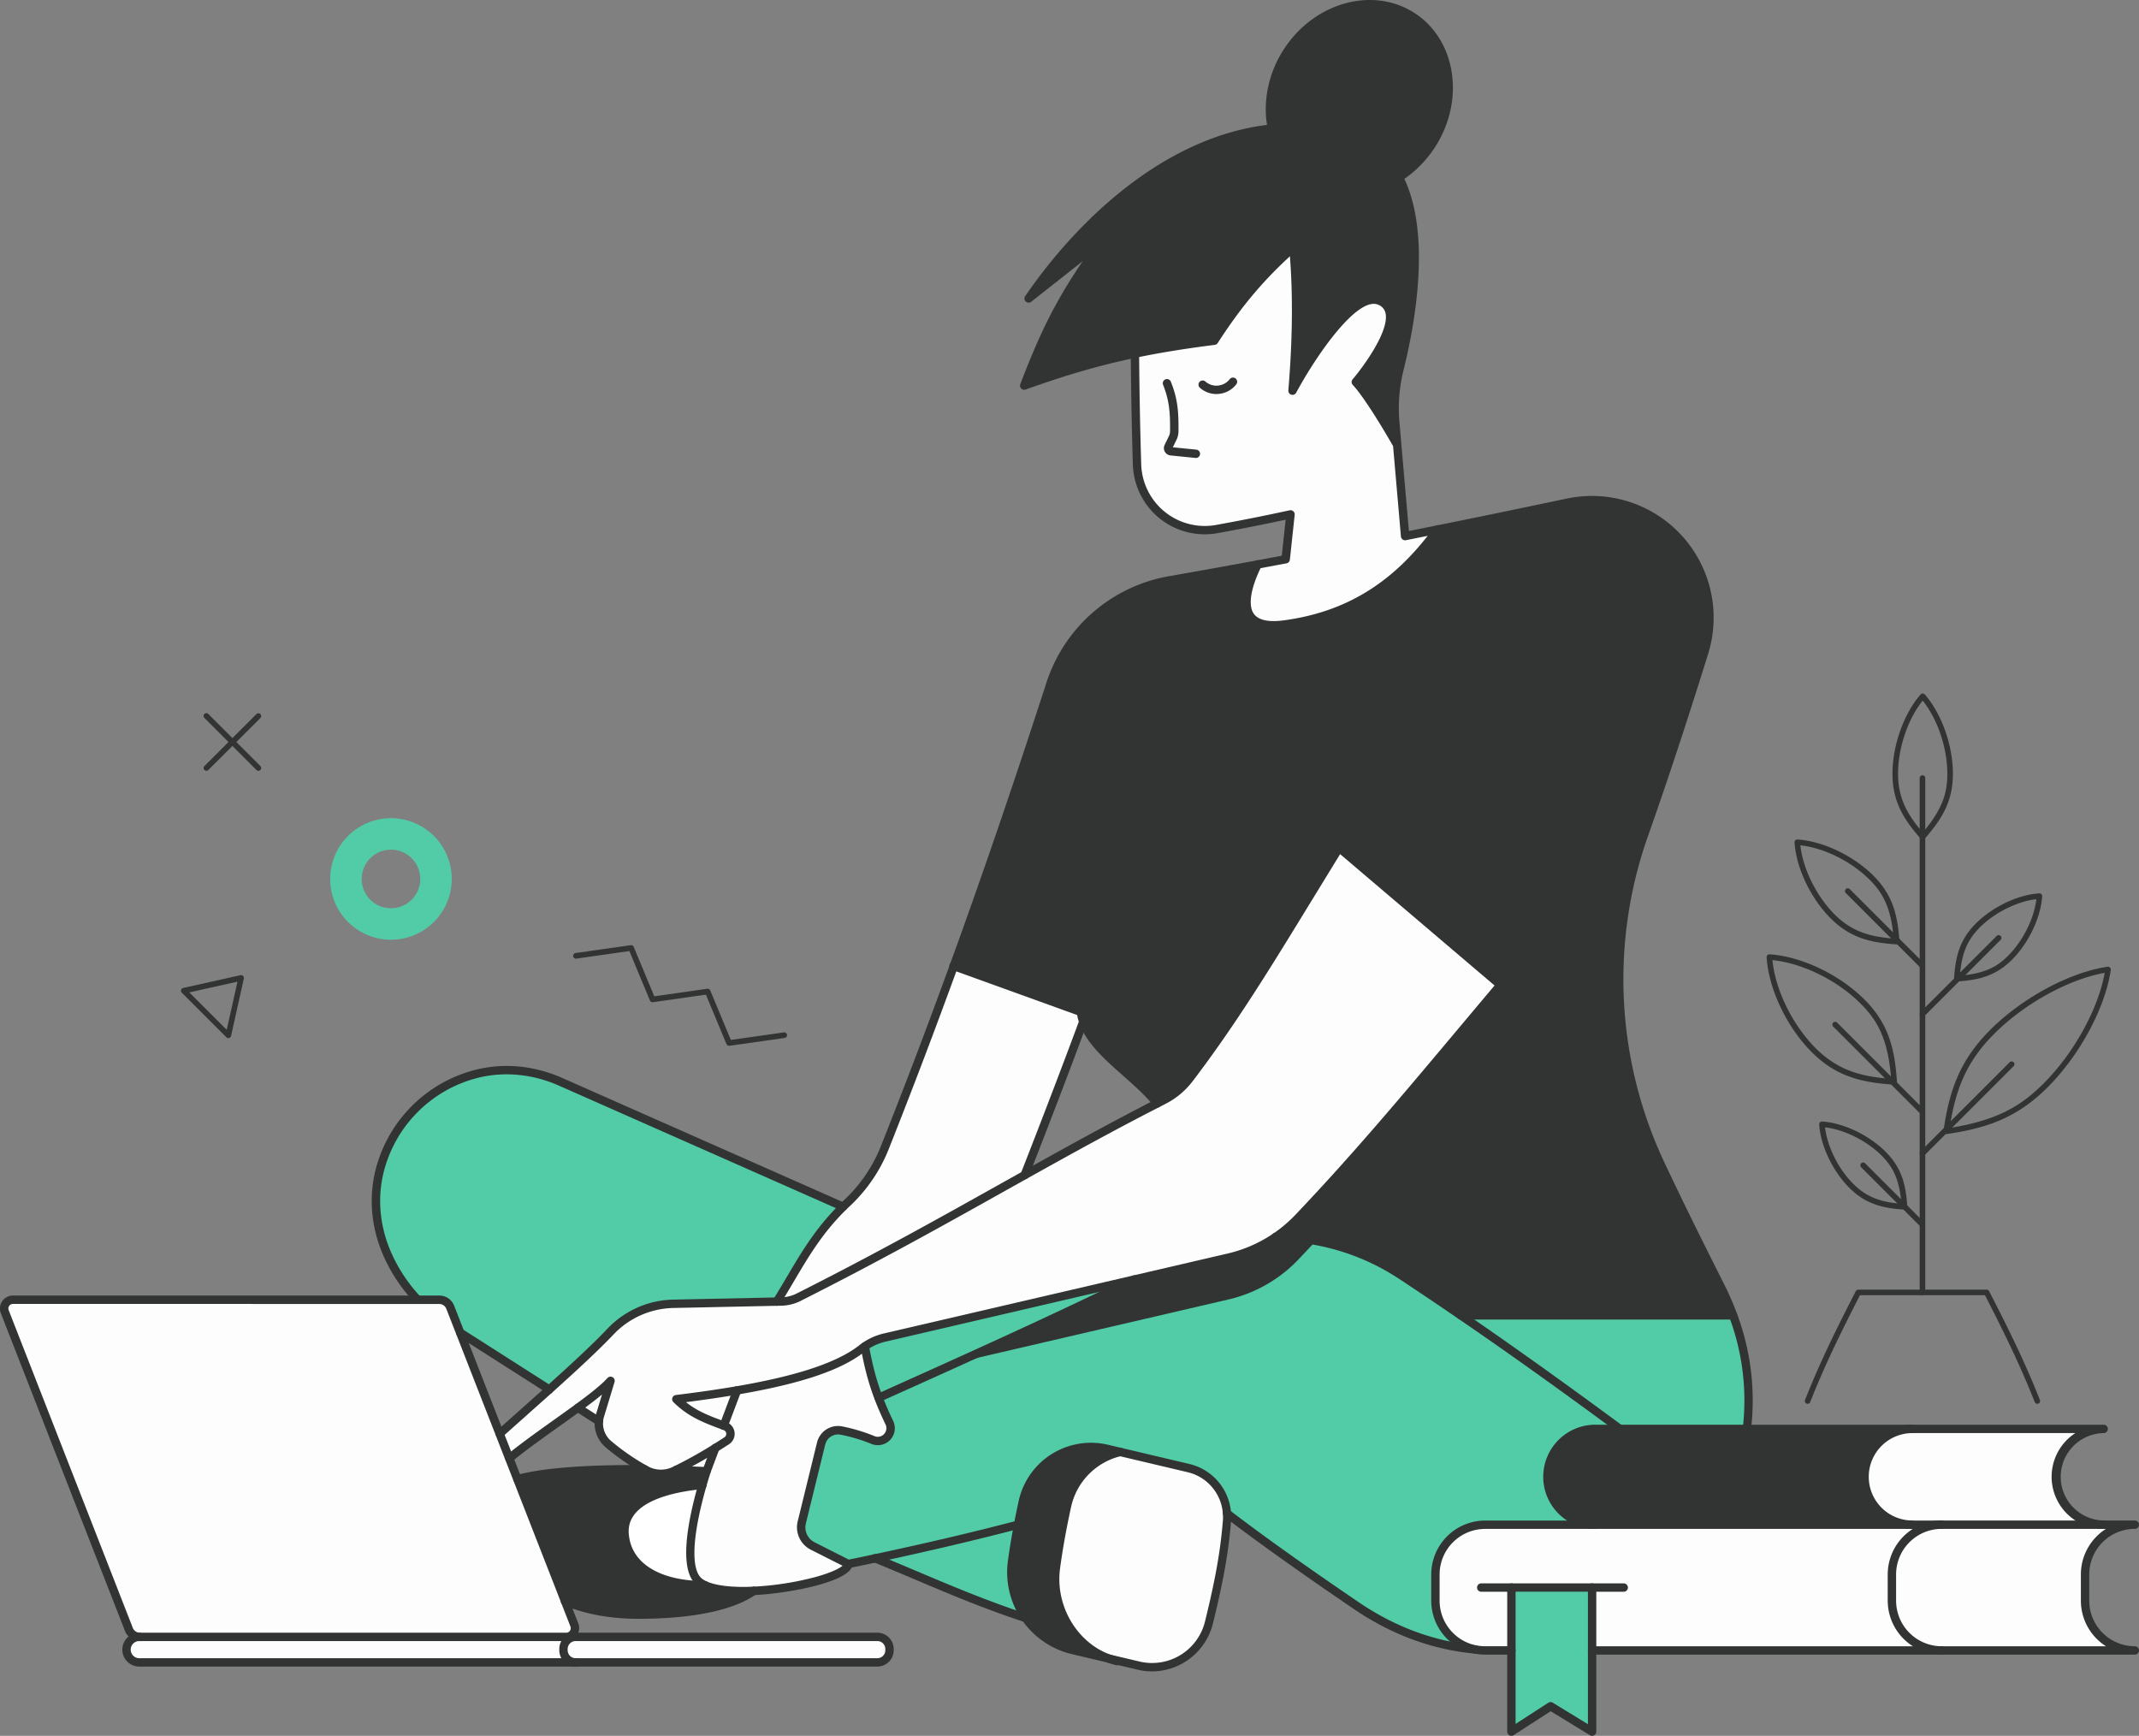 <svg id="GRAPHIC" xmlns="http://www.w3.org/2000/svg" viewBox="0 0 1533.6 1244.54"><rect x="0" y="0" width="1533.6" height="1244.54" fill="#808080" stroke="none"/><defs><style>.cls-1{fill:#fdfdfd;}.cls-2{fill:#323433;}.cls-3{fill:#52cca7;}.cls-4{fill:#fff;}</style></defs><path class="cls-1" d="M1508.26,1093.16h22.34a35.67,35.67,0,0,0-35.68,35.68v18.79a35.68,35.68,0,0,0,35.68,35.69H1392.13a35.68,35.68,0,0,1-35.69-35.69v-18.79a35.68,35.68,0,0,1,35.69-35.68Z"/><path class="cls-1" d="M1370.62,1024.49h137.64a34.34,34.34,0,0,0,0,68.67H1370.63a34.34,34.34,0,0,1,0-68.67Z"/><path class="cls-1" d="M1083.64,1138.23v45.09h-18.8a35.53,35.53,0,0,1-7.12-.71h-.07a35.7,35.7,0,0,1-28.5-35v-18.79a35.68,35.68,0,0,1,35.69-35.68h327.29a35.68,35.68,0,0,0-35.69,35.68v18.79a35.68,35.68,0,0,0,35.69,35.69H1141.49v-45.09Z"/><path class="cls-2" d="M1370.63,1093.16H1143.18a34.34,34.34,0,0,1,0-68.67h227.45a34.34,34.34,0,0,0,0,68.67Z"/><path class="cls-3" d="M1242.6,943.09a174,174,0,0,1,9.87,81.4h-91c-36.57-26.93-73.65-53.73-114-81.4Z"/><path class="cls-2" d="M775,725.54l-91.16-32.9c22.85-62.82,45.63-129.31,69.25-202.17A110,110,0,0,1,838.8,416q30.65-5.34,62.94-11.32c-7.9,15.91-19.65,48.35,19.42,43,47.18-6.43,81.9-29.9,109.57-68h0q45.29-9.12,93.18-19.26c62.94-13.29,117,46,97.92,107.46-14.33,46.09-28.42,89-43.08,130.5a311.06,311.06,0,0,0,11.69,236c12.85,27.31,27.31,56.58,43,87.57a199.07,199.07,0,0,1,9.2,21.14H1047.43c-13.78-9.44-27.94-19-42.6-28.66A166,166,0,0,0,914.52,887h0a99.61,99.61,0,0,0,16.3-13.8c48.87-51.34,89.68-101.25,145-166.93L960.13,607.85c-40.52,65.5-69.21,115.4-107.54,165.7a53.68,53.68,0,0,1-18.37,15.26c-1.56.79-3.1,1.57-4.63,2.36h0c-15.75-20-45.2-36.41-52.93-58.62a32.74,32.74,0,0,1-1.66-7Z"/><path class="cls-3" d="M1143.18,1093.16h-78.34a35.68,35.68,0,0,0-35.69,35.68v18.79a35.68,35.68,0,0,0,28.5,35c-28.46-2.62-57.53-12.57-85.35-31.5-35.94-24.46-67.25-46.61-92.52-66h0A36.09,36.09,0,0,0,852,1052.54L803.12,1041l-9.38-2.21a50.07,50.07,0,0,0-60.43,38.08c-1.21,5.49-2.31,10.9-3.34,16.3-32.27,8.47-66.25,16.4-102.53,24.15q-9.48,2-19.14,4l-25.57-12.92a15.08,15.08,0,0,1-7.84-17.05l13.83-56.42a12.53,12.53,0,0,1,14.53-9.35,122.7,122.7,0,0,1,22.68,6.8A9.16,9.16,0,0,0,637.67,1020c-3-6.29-5.56-12.1-7.72-17.79q28.66-12.87,55.87-25.15c44-20,85.81-39.23,127.31-59.6L881,901.63a100,100,0,0,0,33.54-14.69h0a166,166,0,0,1,90.31,27.48c14.66,9.68,28.82,19.22,42.6,28.66,40.4,27.67,77.48,54.47,114,81.4h-18.31a34.34,34.34,0,0,0,0,68.67Z"/><path class="cls-2" d="M943.45,889.7q-6.24,6.72-12.64,13.44A100.48,100.48,0,0,1,881,931.63l-67.84,15.78L685.82,977c44-20,85.81-39.23,127.31-59.6L881,901.63a100,100,0,0,0,33.54-14.69h0A166.24,166.24,0,0,1,943.45,889.7Z"/><polygon class="cls-3" points="1141.49 1183.32 1141.49 1241.54 1111.74 1223.36 1083.64 1241.54 1083.64 1183.32 1083.64 1138.23 1141.49 1138.23 1141.49 1183.32"/><path class="cls-1" d="M960.13,607.85l115.63,98.36c-55.27,65.68-96.08,115.59-145,166.93A100.48,100.48,0,0,1,881,901.63l-67.84,15.78L634.26,959a41.41,41.41,0,0,0-14.19,6.28c-.75.51-1.48,1.05-2.2,1.61-18.33,14.45-51.54,23.51-89.43,30-14.05,2.4-28.74,4.46-43.56,6.29,9.92,9.78,19.8,13.8,34,19l.91.32A5.92,5.92,0,0,1,521,1033c-2.83,1.83-5.53,3.54-8.13,5.16a300.64,300.64,0,0,1-28.14,15.72h0l-1.11.55a22.43,22.43,0,0,1-20.77-.66l-.64-.36a166.15,166.15,0,0,1-26-18,19.55,19.55,0,0,1-5.92-20.81l7.45-24.57c-4.65,5.18-13.21,11.87-23.35,19.3-15.54,11.36-34.76,24.42-49.24,36.24L358.24,1028c10.87-9.74,23.36-20.75,35.58-31.72,16.83-15.13,33.15-30.16,44-41.64a63.48,63.48,0,0,1,44.84-19.81L557,933.22l3.15-.06A29.11,29.11,0,0,0,572.68,930c63.61-32.09,113.58-60.47,162-87.53,31.21-17.44,61.79-34.34,94.94-51.33,1.53-.79,3.07-1.57,4.63-2.36a53.68,53.68,0,0,0,18.37-15.26C890.92,723.25,919.61,673.35,960.13,607.85Z"/><path class="cls-1" d="M1030.73,379.68h0c-27.67,38.12-62.39,61.59-109.57,68-39.07,5.33-27.32-27.11-19.42-43q9.93-1.85,20-3.74l3.44-32.15c-17.46,3.82-34.48,7.19-52.71,10.51A48.58,48.58,0,0,1,815.24,333c-.85-27.94-1.3-53.67-1.51-79.47,17.29-3.61,35.62-6.57,56.82-9.25,18.94-29.35,35.24-47.51,56.77-66.88,2.59,28.6,2.73,61.89-.63,102.83,0,0,40.37-75.07,63.08-64.35s-17.66,58-17.66,58c6.89,7.27,19.13,26.56,29.66,45l5.68,65.43Q1019,382.06,1030.73,379.68Z"/><path class="cls-2" d="M1012.51,11.82c28.56,18.45,34.74,59.67,13.81,92.08a77.17,77.17,0,0,1-23.26,23.28c-8.14-16-21.45-28.07-42.27-32.48a156.46,156.46,0,0,0-48.87-2.54c-3.7-17.63-.29-37.63,11-55.07C943.83,4.69,984-6.63,1012.51,11.82Z"/><path class="cls-2" d="M1003.06,127.18c20.62,40.56,8.06,106.47.29,137.57a115.75,115.75,0,0,0-3,38.09l1.4,16.09c-10.53-18.46-22.77-37.75-29.66-45,0,0,40.37-47.31,17.66-58s-63.08,64.35-63.08,64.35c3.36-40.94,3.22-74.23.63-102.83-21.53,19.37-37.83,37.53-56.77,66.88-21.2,2.68-39.53,5.64-56.82,9.25-26.75,5.59-51,12.75-79.44,22.91,15-39.18,28-66.28,56.78-104.71L737.45,214C777.64,155.5,840,99.71,911.92,92.16a156.46,156.46,0,0,1,48.87,2.54C981.61,99.11,994.92,111.17,1003.06,127.18Z"/><path class="cls-1" d="M879.77,1085.13a35.94,35.94,0,0,1,0,5.29c-1.92,24.47-6.49,46.74-12.9,72.93a42,42,0,0,1-50.37,30.89l-21.19-5c-26-9.3-42-37.34-38.24-65.25,2.06-15.09,4.67-29.21,7.89-44a51.37,51.37,0,0,1,38.17-39l48.9,11.56A36.1,36.1,0,0,1,879.77,1085.13Z"/><path class="cls-3" d="M634.26,959l178.87-41.59c-58.62,28.78-117.77,55.38-183.18,84.75a202.25,202.25,0,0,1-9.88-36.88A41.41,41.41,0,0,1,634.26,959Z"/><path class="cls-2" d="M793.74,1038.77l9.38,2.21A51.37,51.37,0,0,0,765,1080c-3.22,14.76-5.83,28.88-7.89,44-3.8,27.91,12.23,56,38.24,65.25l-26-6.14a57.32,57.32,0,0,1-43.69-63.37c1.24-9.1,2.68-17.82,4.35-26.57,1-5.4,2.13-10.81,3.34-16.3A50.07,50.07,0,0,1,793.74,1038.77Z"/><path class="cls-1" d="M776.66,732.54h0c-13.22,35.77-27,71.73-42,110-48.39,27.06-98.36,55.44-162,87.53a29.11,29.11,0,0,1-12.56,3.13l-3.15.06c15.31-24.63,25.56-46.48,47.53-68,.92-.91,1.88-1.83,2.84-2.73a109.67,109.67,0,0,0,27-39.55c16.76-42.22,33.15-85.31,49.5-130.3L775,725.54h0A32.74,32.74,0,0,0,776.66,732.54Z"/><path class="cls-3" d="M730,1093.15c-1.67,8.75-3.11,17.47-4.35,26.57a56.84,56.84,0,0,0,9.82,40.39c-40.08-13.19-73.19-28.62-108-42.8C663.72,1109.55,697.7,1101.63,730,1093.15Z"/><path class="cls-1" d="M637.67,1020a9.16,9.16,0,0,1-11.74,12.44,121.85,121.85,0,0,0-22.68-6.79,12.51,12.51,0,0,0-14.52,9.34l-13.84,56.42a15.07,15.07,0,0,0,7.85,17.05l25.56,12.92c-.59,8.15-36.84,17.79-67.79,19.23-14,.66-27-.38-35-4a20.49,20.49,0,0,1-3.74-2.15c-12.94-9.55-4.63-47.11,1.87-69.79,1.08-3.76,2.12-7.12,3-9.87l6.24-16.55c2.6-1.62,5.3-3.33,8.13-5.16a5.92,5.92,0,0,0-1.18-10.53l-.91-.32,9.55-25.3c37.89-6.48,71.1-15.54,89.43-30,.72-.56,1.45-1.1,2.2-1.61a202.25,202.25,0,0,0,9.88,36.88C632.12,1007.85,634.64,1013.66,637.67,1020Z"/><path class="cls-1" d="M637.76,1182.32v.85a8.71,8.71,0,0,1-8.71,8.72H412.71a8.72,8.72,0,0,1-8.72-8.72v-.85a8.69,8.69,0,0,1,8.72-8.71H629.05A8.7,8.7,0,0,1,637.76,1182.32Z"/><path class="cls-3" d="M604.46,865.18l0,0c-22,21.52-32.22,43.37-47.53,68l-74.31,1.57a63.48,63.48,0,0,0-44.84,19.81c-10.85,11.48-27.17,26.51-44,41.64l-63.88-40.78-7.13-18.24a8.38,8.38,0,0,0-7.81-5.34H299.46a115.35,115.35,0,0,1-20.71-30.41c-36.86-78.72,43.67-161,123.16-125.86Z"/><path class="cls-2" d="M540.51,1140.56h0c-10.07,7.15-33.05,17.07-83,17.07-20.85,0-38.15-3.65-52.32-9.58L371,1060.5c22.62-6.21,60.37-7.36,91.22-7.06l.64.36a22.43,22.43,0,0,0,20.77.66l1.11-.55h0c7.69.26,14.24.55,19.07.79.94,0,1.89.06,2.83,0-.87,2.75-1.91,6.11-3,9.87-19.53,1.72-57.49,8.44-55.85,34.73,1.6,25.63,27.14,37.08,57.72,37.22h0C513.51,1140.18,526.47,1141.22,540.51,1140.56Z"/><path class="cls-1" d="M528.44,996.88l-9.55,25.3c-14.21-5.21-24.09-9.23-34-19C499.7,1001.34,514.39,999.28,528.44,996.88Z"/><path class="cls-1" d="M512.85,1038.19l-6.24,16.55c-.94,0-1.89,0-2.83,0-4.83-.24-11.38-.53-19.07-.79A300.64,300.64,0,0,0,512.85,1038.19Z"/><path class="cls-4" d="M505.49,1136.55h0c-30.58-.14-56.12-11.59-57.72-37.22-1.64-26.29,36.32-33,55.85-34.73-6.5,22.68-14.81,60.24-1.87,69.79A20.49,20.49,0,0,0,505.49,1136.55Z"/><path class="cls-1" d="M437.72,990.05l-7.45,24.57a19.32,19.32,0,0,0-.86,4.33h0l-15-9.6C424.51,1001.92,433.07,995.23,437.72,990.05Z"/><path class="cls-1" d="M412.71,1191.89H99.85a9.14,9.14,0,1,1,0-18.28H405.91a4.63,4.63,0,0,0,.92-.08l.33,2.06a8.74,8.74,0,0,0-3.17,6.73v.85A8.72,8.72,0,0,0,412.71,1191.89Z"/><path class="cls-1" d="M411.78,1165a6.28,6.28,0,0,1-4.95,8.5,4.63,4.63,0,0,1-.92.08H99.85a8.38,8.38,0,0,1-7.45-5.33l-89-227.81a6.29,6.29,0,0,1,5.87-8.58H315a8.38,8.38,0,0,1,7.81,5.34l7.13,18.24,28.3,72.5,6.89,17.63L371,1060.5l34.19,87.56Z"/><path class="cls-2" d="M557,936.22a3,3,0,0,1-1.58-.45,3,3,0,0,1-1-4.13c3.39-5.46,6.57-10.83,9.63-16,10.8-18.27,21-35.53,38.35-52.53.93-.93,1.91-1.86,2.89-2.78a107.26,107.26,0,0,0,26.25-38.47c17.07-43,33.25-85.59,49.47-130.21,23-63.2,45.62-129.3,69.21-202.08a112.77,112.77,0,0,1,88.06-76.48c20.43-3.57,41.59-7.38,62.91-11.32l.7-.13L919,398.42l2.76-25.8c-15.53,3.34-31.14,6.43-48.75,9.64a51.58,51.58,0,0,1-60.79-49.18c-.8-26.5-1.28-51.78-1.51-79.54a3,3,0,0,1,3-3,3,3,0,0,1,3,3c.23,27.72.71,52.95,1.51,79.41A45.59,45.59,0,0,0,872,376.36c19.08-3.48,35.8-6.81,52.61-10.49a3,3,0,0,1,2.64.7,3,3,0,0,1,1,2.55l-3.44,32.15a3,3,0,0,1-2.42,2.63L903,407.51l-.69.13c-21.35,3.95-42.53,7.76-63,11.33a106.78,106.78,0,0,0-83.38,72.42c-23.61,72.85-46.27,139-69.28,202.28-16.24,44.67-32.44,87.32-49.53,130.38a113.3,113.3,0,0,1-27.73,40.63c-.94.89-1.88,1.78-2.78,2.67-16.8,16.46-26.8,33.39-37.39,51.32-3.08,5.22-6.27,10.62-9.71,16.14A3,3,0,0,1,557,936.22Z"/><path class="cls-2" d="M1252.47,1027.49a2.17,2.17,0,0,1-.36,0,3,3,0,0,1-2.62-3.34,170.6,170.6,0,0,0-9.71-80,196.85,196.85,0,0,0-9.06-20.83c-17.65-35-31.32-62.82-43-87.64a314,314,0,0,1-11.81-238.27c14-39.68,28.1-82.33,43-130.4a81.29,81.29,0,0,0-94.44-103.63c-32.82,6.93-64.18,13.41-93.21,19.26Q1019.59,385,1008,387.3a3,3,0,0,1-2.39-.54,3,3,0,0,1-1.19-2.14l-5.62-64.77c-11.72-20.49-23-37.68-28.91-43.88a3,3,0,0,1-.11-4c7.51-8.8,26.38-34.46,23.61-47.35a8.2,8.2,0,0,0-4.94-6c-14.67-6.93-44.07,35-59.16,63A3,3,0,0,1,923.7,280c3-36,3.33-67.61,1.14-96.26-17.49,16.16-33.33,33.62-51.77,62.18a3,3,0,0,1-2.15,1.35c-21.61,2.74-39.58,5.67-56.58,9.21-25.68,5.37-49.32,12.19-79,22.81a3,3,0,0,1-3.81-3.9c12.72-33.27,24-57.79,44.75-88.13l-36.93,29.11a3,3,0,0,1-4.33-4.05c22-32,48.28-59.91,76-80.72C843.76,107,877.61,92.75,911.61,89.18a159.56,159.56,0,0,1,49.8,2.59c20.08,4.25,35,15.71,44.32,34.06,9.24,18.16,13,43,11.12,73.87-1.54,25.51-6.61,49.85-10.59,65.78a112.33,112.33,0,0,0-2.9,37.1l1.39,16s0,.09,0,.14l5.39,62q9.93-2,20-4c29-5.84,60.36-12.32,93.16-19.25A87.29,87.29,0,0,1,1224.7,468.77c-15,48.14-29.08,90.87-43.12,130.61a308,308,0,0,0,11.58,233.72c11.65,24.77,25.29,52.58,42.92,87.5a202.89,202.89,0,0,1,9.34,21.46,176.72,176.72,0,0,1,10,82.79A3,3,0,0,1,1252.47,1027.49ZM976.06,273.83c5.86,6.91,14.07,19.57,21.57,32.08l-.25-2.81a118.34,118.34,0,0,1,3.06-39.08c6.82-27.28,20.47-95.11-.06-135.48-8.46-16.65-22-27-40.21-30.9a153.39,153.39,0,0,0-47.93-2.49C885,98,817.45,113.88,752.62,198.2l36.59-28.84a3,3,0,0,1,4.26,4.16c-27.22,36.37-40.13,62.29-54,97.91,27.16-9.49,49.51-15.8,73.68-20.85,16.79-3.5,34.51-6.41,55.67-9.11,20-30.83,37.11-48.84,56.52-66.31a3,3,0,0,1,5,2c2.45,27.11,2.57,56.73.35,90.21,4.2-7,10.08-16.24,16.65-25.09,18.13-24.44,32.84-34.22,43.74-29.08a14.35,14.35,0,0,1,8.25,10.19C1002.74,239.38,982.22,266.22,976.06,273.83Z"/><path class="cls-2" d="M1057.65,1185.6l-.28,0c-30.48-2.81-59.67-13.58-86.75-32-38.6-26.27-68.92-47.88-92.67-66.06a3,3,0,0,1,3.65-4.77c23.66,18.12,53.88,39.66,92.39,65.87,26.24,17.85,54.47,28.28,83.93,31a3,3,0,0,1-.27,6Z"/><path class="cls-2" d="M608.29,1124.33a3,3,0,0,1-.6-5.94c6.28-1.29,12.71-2.64,19.12-4,38-8.12,71.53-16,102.4-24.12a3,3,0,1,1,1.52,5.8c-31,8.13-64.54,16-102.67,24.19-6.42,1.38-12.87,2.73-19.16,4A3.15,3.15,0,0,1,608.29,1124.33Z"/><path class="cls-2" d="M457.47,1160.64c-19.93,0-37.93-3.3-53.48-9.82a3,3,0,1,1,2.32-5.53c14.81,6.21,32,9.35,51.16,9.35,21.68,0,61.07-2.14,81.3-16.52a3,3,0,1,1,3.48,4.89C530.93,1151.06,507,1160.64,457.47,1160.64Z"/><path class="cls-2" d="M371,1063.5a3,3,0,0,1-.79-5.89c23.47-6.44,63-7.45,92-7.17a3,3,0,0,1,0,6h0c-41.09-.41-72.35,2-90.4,7A2.76,2.76,0,0,1,371,1063.5Z"/><path class="cls-2" d="M505.73,1057.75c-.73,0-1.44,0-2.12,0-6.26-.32-12.65-.58-19-.79a3,3,0,1,1,.2-6c6.38.2,12.81.47,19.12.78.85,0,1.7.06,2.62,0a3,3,0,0,1,.13,6Z"/><path class="cls-2" d="M630,1005.17a3,3,0,0,1-1.23-5.74c63.68-28.61,123.83-55.62,183.08-84.71a3,3,0,1,1,2.65,5.38c-59.35,29.14-119.55,56.18-183.28,84.8A2.92,2.92,0,0,1,630,1005.17Z"/><path class="cls-2" d="M1161.48,1027.49a3,3,0,0,1-1.78-.58c-29.69-21.87-69.49-50.88-114-81.34-14.58-10-28.5-19.35-42.56-28.64a162.82,162.82,0,0,0-88.68-27,3,3,0,0,1-3-3,3,3,0,0,1,3-3,168.71,168.71,0,0,1,91.93,28c14.09,9.3,28,18.69,42.65,28.69,44.55,30.51,84.4,59.56,114.13,81.46a3,3,0,0,1-1.78,5.41Z"/><path class="cls-2" d="M734.65,845.5a3,3,0,0,1-1.09-.21,3,3,0,0,1-1.7-3.88c16.6-42.44,29.93-77.36,42-109.91a3,3,0,0,1,5.63,2.08c-12.05,32.59-25.4,67.54-42,110A3,3,0,0,1,734.65,845.5Z"/><path class="cls-2" d="M829.59,794.16a3,3,0,0,1-2.36-1.15c-5.92-7.53-14.09-14.76-22-21.75-13-11.49-26.42-23.37-31.42-37.73a36.64,36.64,0,0,1-1.8-7.62,3,3,0,0,1,6-.73,29.36,29.36,0,0,0,1.51,6.36c4.48,12.9,17.31,24.25,29.72,35.23,8.1,7.16,16.48,14.57,22.74,22.54a3,3,0,0,1-2.36,4.85Z"/><path class="cls-2" d="M775,728.55a3,3,0,0,1-3-2.65,35.5,35.5,0,0,1-.26-4.35c0-21.21,5.08-42.69,9.57-61.64,3.58-15.08,6.66-28.1,6.66-38.26a3,3,0,0,1,6,0c0,10.86-3.16,24.2-6.82,39.65-4.41,18.62-9.41,39.74-9.41,60.25a29.87,29.87,0,0,0,.22,3.64,3,3,0,0,1-2.62,3.33Z"/><path class="cls-2" d="M473.86,1059.69a25.45,25.45,0,0,1-12.51-3.28l-.61-.34a169.48,169.48,0,0,1-26.49-18.35,22.52,22.52,0,0,1-6.84-24l4.2-13.87c-3.93,3.29-9,7.16-15.47,11.92-4.72,3.45-9.67,7-14.92,10.72-11.88,8.48-24.17,17.24-34.19,25.42a3,3,0,0,1-3.79-4.65c10.16-8.3,22.53-17.12,34.5-25.65,5.23-3.73,10.17-7.25,14.86-10.68,8.06-5.91,18-13.39,22.89-18.89a3,3,0,0,1,5.11,2.88l-7.46,24.58a16.53,16.53,0,0,0,5,17.64,162.2,162.2,0,0,0,25.54,17.69l.64.36a19.42,19.42,0,0,0,18,.57l.64-.31.47-.23.14-.07a302.9,302.9,0,0,0,27.74-15.5c2.64-1.65,5.36-3.38,8.09-5.14a2.93,2.93,0,0,0-.59-5.19l-.63-.23-.26-.09c-14.54-5.32-24.82-9.56-35.11-19.69a3,3,0,0,1,1.74-5.12c16.45-2,30.66-4.09,43.42-6.27,43.66-7.47,72.48-17.08,88.09-29.38.73-.59,1.51-1.16,2.37-1.74a44,44,0,0,1,15.19-6.72l246.71-57.37a97.4,97.4,0,0,0,48.35-27.64C970,827.63,1004.9,786,1049.1,733.3q10.86-12.94,22.45-26.73L960.84,612.4c-7.21,11.69-14,22.85-20.66,33.67-29.12,47.59-54.26,88.68-85.2,129.3a57,57,0,0,1-19.4,16.11L831,793.84c-34.3,17.58-65.66,35-94.85,51.28l-14.68,8.22c-44.31,24.82-90.14,50.48-147.4,79.36a32.29,32.29,0,0,1-13.84,3.46l-3.16.06-74.31,1.57A60.87,60.87,0,0,0,440,956.66c-11.72,12.41-29.76,28.86-44.17,41.81-6.71,6-13.5,12-20.06,17.89-5.39,4.79-10.62,9.44-15.52,13.83a3,3,0,0,1-4-4.47c4.91-4.4,10.15-9.05,15.55-13.85,6.55-5.83,13.33-11.85,20-17.86,14.32-12.87,32.25-29.22,43.82-41.47a66.9,66.9,0,0,1,46.95-20.75l77.47-1.63a26.18,26.18,0,0,0,11.26-2.81c57.15-28.83,102.92-54.46,147.18-79.25l14.69-8.22c29.23-16.33,60.64-33.76,95-51.38l4.64-2.37a50.77,50.77,0,0,0,17.34-14.4C881,731.36,906,690.39,935.06,642.94c7.18-11.74,14.61-23.89,22.52-36.66a3,3,0,0,1,4.49-.71l115.64,98.36a3,3,0,0,1,.35,4.22q-12.64,15-24.37,29c-44.26,52.78-79.23,94.47-120.7,138a103.51,103.51,0,0,1-51.34,29.36L634.93,961.93a38.12,38.12,0,0,0-13.15,5.81c-.75.52-1.41,1-2,1.5-16.65,13.13-45.5,22.85-90.8,30.6-11.13,1.9-23.33,3.7-37.15,5.48,7.93,6.35,16.34,9.72,28.14,14l.21.07.72.27a8.91,8.91,0,0,1,1.75,15.85c-2.76,1.78-5.5,3.52-8.17,5.19A306.39,306.39,0,0,1,486,1056.61l-.14.06-.3.15-.72.35A25.27,25.27,0,0,1,473.86,1059.69Z"/><path class="cls-2" d="M405.91,1176.61H100.21l-.54,0a11.37,11.37,0,0,1-10.07-7.24l-89-227.8A9.29,9.29,0,0,1,9.3,928.88H315a11.33,11.33,0,0,1,10.61,7.25l89,227.81a9.3,9.3,0,0,1-7.27,12.56A8.7,8.7,0,0,1,405.91,1176.61ZM9.3,934.88a3.29,3.29,0,0,0-3.07,4.49l89,227.81a5.37,5.37,0,0,0,4.79,3.42H405.91a2.06,2.06,0,0,0,.39,0l.1,0a3.28,3.28,0,0,0,2.58-4.45l-89-227.8a5.43,5.43,0,0,0-5-3.43Z"/><path class="cls-2" d="M629.05,1194.89H412.71A11.74,11.74,0,0,1,401,1183.17v-.85a11.68,11.68,0,0,1,11.72-11.71H629.05a11.72,11.72,0,0,1,11.71,11.71v.85A11.73,11.73,0,0,1,629.05,1194.89Zm-216.34-18.28a5.69,5.69,0,0,0-5.72,5.71v.85a5.73,5.73,0,0,0,5.72,5.72H629.05a5.72,5.72,0,0,0,5.71-5.72v-.85a5.71,5.71,0,0,0-5.71-5.71Z"/><path class="cls-2" d="M413.13,1194.89H99.85a12.14,12.14,0,1,1,0-24.28,3,3,0,0,1,0,6,6.14,6.14,0,0,0,0,12.28H413.13a3,3,0,0,1,0,6Z"/><path class="cls-2" d="M775,728.54a3.27,3.27,0,0,1-1-.17l-91.16-32.91a3,3,0,1,1,2-5.64l91.08,32.88a3,3,0,0,1-.93,5.84Z"/><path class="cls-2" d="M299.46,934.88a3,3,0,0,1-2.18-.94A118.27,118.27,0,0,1,276,902.74c-9-19.17-11.65-39.8-7.72-59.67a99.06,99.06,0,0,1,75-76.62c19.78-4.37,40.46-2.15,59.82,6.41l202.55,89.57a3,3,0,0,1-2.43,5.49L400.69,778.35c-18.18-8-37.58-10.13-56.1-6.05a93.1,93.1,0,0,0-70.38,71.93c-3.68,18.61-1.17,38,7.26,56a112.12,112.12,0,0,0,20.17,29.63,3,3,0,0,1-.12,4.24A3,3,0,0,1,299.46,934.88Z"/><path class="cls-2" d="M393.82,999.24a3,3,0,0,1-1.61-.47L328.32,958a3,3,0,0,1,3.23-5.06l63.88,40.78a3,3,0,0,1-1.61,5.53Z"/><path class="cls-2" d="M429.39,1022a3,3,0,0,1-1.61-.48l-15-9.59a3,3,0,0,1,3.23-5.06l15,9.6a3,3,0,0,1-1.62,5.53Z"/><path class="cls-2" d="M735.44,1163.11a3.08,3.08,0,0,1-.94-.15c-29.16-9.59-54.84-20.46-79.67-31-9.32-3.94-19-8-28.52-11.92a3,3,0,1,1,2.26-5.55c9.61,3.91,19.26,8,28.6,11.94,24.72,10.46,50.28,21.27,79.2,30.79a3,3,0,0,1-.93,5.85Z"/><path class="cls-2" d="M532.86,1143.74c-9.79,0-20.86-1-28.61-4.45a24.45,24.45,0,0,1-4.29-2.48c-13.75-10.16-7.17-45.32.78-73,.91-3.16,1.86-6.32,3-9.94l.06-.16,6.24-16.55a3,3,0,1,1,5.61,2.12l-6.21,16.48c-1.12,3.53-2.06,6.62-2.94,9.71-10.34,36-11.43,60.31-3,66.55a18.14,18.14,0,0,0,3.2,1.83c6.87,3.11,18.82,4.44,33.64,3.74a215.19,215.19,0,0,0,44.18-6.87c11.93-3.27,17.4-6.3,19.56-8.11l-22.73-11.49a18,18,0,0,1-9.4-20.45l13.83-56.41a15.49,15.49,0,0,1,18-11.58,126.08,126.08,0,0,1,23.23,7,6.17,6.17,0,0,0,7.91-8.36c-3.09-6.42-5.65-12.32-7.82-18-4.32-11.39-7.32-22.58-10-37.41a3,3,0,0,1,5.91-1.08c2.64,14.46,5.55,25.33,9.73,36.36,2.1,5.54,4.6,11.28,7.62,17.55a12.17,12.17,0,0,1-15.58,16.52,118.5,118.5,0,0,0-22.13-6.63,9.49,9.49,0,0,0-11,7.12l-13.84,56.41a12,12,0,0,0,6.29,13.66l25.56,12.93a3,3,0,0,1,1.64,2.89c-.9,12.51-45.77,20.85-70.64,22C538.22,1143.67,535.59,1143.74,532.86,1143.74Z"/><path class="cls-2" d="M518.89,1025.18a3.06,3.06,0,0,1-1.06-.2,3,3,0,0,1-1.74-3.86l9.54-25.3a3,3,0,0,1,5.62,2.12l-9.55,25.3A3,3,0,0,1,518.89,1025.18Z"/><path class="cls-2" d="M505.49,1139.56h0c-36.45-.17-59.14-15.14-60.69-40-1-16,11.28-24.87,21.76-29.5,12-5.32,26.67-7.5,36.82-8.4a3,3,0,0,1,.53,6c-16.48,1.45-54.63,7.43-53.12,31.55,1.33,21.39,21.79,34.25,54.73,34.41a3,3,0,0,1,0,6Z"/><path class="cls-2" d="M826.05,1198.36a44.53,44.53,0,0,1-10.25-1.2L768.62,1186a60.31,60.31,0,0,1-46-66.7c1.2-8.84,2.63-17.58,4.38-26.72,1.08-5.68,2.17-11,3.35-16.38a53.07,53.07,0,0,1,64-40.36l58.28,13.77a38.89,38.89,0,0,1,30,35.29,37.94,37.94,0,0,1,0,5.74c-2,25-6.61,47.41-13,73.41A45.17,45.17,0,0,1,826.05,1198.36Zm-43.92-157.95a47.12,47.12,0,0,0-45.89,37.08c-1.16,5.29-2.25,10.59-3.32,16.22-1.72,9-3.14,17.67-4.33,26.41A54.3,54.3,0,0,0,770,1180.17l47.18,11.15a39.07,39.07,0,0,0,46.76-28.69c6.31-25.71,10.9-47.88,12.83-72.44a32.47,32.47,0,0,0,0-4.83v0a32.91,32.91,0,0,0-25.43-29.87l-58.29-13.77A47.33,47.33,0,0,0,782.13,1040.41Z"/><path class="cls-2" d="M801.14,1194a2.84,2.84,0,0,1-.7-.08,57.8,57.8,0,0,1-6.14-1.81c-26.94-9.63-44.22-39.08-40.21-68.49,1.95-14.3,4.47-28.34,7.93-44.2a54,54,0,0,1,40.39-41.3,3,3,0,1,1,1.41,5.83,48.08,48.08,0,0,0-35.94,36.75c-3.42,15.7-5.92,29.6-7.84,43.73-3.64,26.66,12,53.33,36.27,62a56.58,56.58,0,0,0,5.52,1.63,3,3,0,0,1-.69,5.91Z"/><path class="cls-2" d="M1242.6,946.09H1047.43a3,3,0,0,1,0-6H1242.6a3,3,0,0,1,0,6Z"/><path class="cls-2" d="M1003.06,130.19a3,3,0,0,1-1.62-5.54,74.45,74.45,0,0,0,22.36-22.38c20-31,14.2-70.4-12.92-87.93s-65.46-6.58-85.47,24.38C915,54.79,911.18,74.05,914.86,91.55A3,3,0,1,1,909,92.78c-4-19,.15-39.92,11.38-57.32C942.17,1.72,984.24-10,1014.13,9.3s36.51,62.49,14.71,96.23a80.65,80.65,0,0,1-24.17,24.18A3.08,3.08,0,0,1,1003.06,130.19Z"/><path class="cls-2" d="M857.21,328.31l-.3,0-17.69-1.77A5.27,5.27,0,0,1,835,319l3.09-6.37a8.19,8.19,0,0,0,.8-3.45c.15-13.63-.57-22.09-5-33.31a3,3,0,0,1,5.57-2.23c4.85,12.16,5.63,21.17,5.48,35.61a14.32,14.32,0,0,1-1.39,6l-2.65,5.45,16.66,1.66a3,3,0,0,1-.3,6Z"/><path class="cls-2" d="M872.11,282.51a17.12,17.12,0,0,1-2.15-.13,17.81,17.81,0,0,1-9.84-4.5,3,3,0,0,1,4-4.45,11.88,11.88,0,0,0,11.76,2.46H876a12,12,0,0,0,5.69-4.09,3,3,0,0,1,4.75,3.66,18,18,0,0,1-8.51,6.11h0l-.07,0h0A18.14,18.14,0,0,1,872.11,282.51Z"/><path class="cls-2" d="M913.32,451.28c-9.1,0-15.54-2.57-19.22-7.69-7.34-10.22-1.36-27.52,4.95-40.24a3,3,0,0,1,5.38,2.67c-7.78,15.66-9.76,28.07-5.46,34.07,3.31,4.6,10.64,6.17,21.79,4.65,44.7-6.1,78.87-27.32,107.54-66.81a3,3,0,1,1,4.85,3.52c-29.28,40.34-65.78,63-111.58,69.23A61.63,61.63,0,0,1,913.32,451.28Z"/><path class="cls-2" d="M1392.13,1186.32H1141.49a3,3,0,0,1,0-6h250.64a3,3,0,0,1,0,6Z"/><path class="cls-2" d="M1083.64,1186.32h-18.8a38.74,38.74,0,0,1-7.64-.76l-.15,0a38.8,38.8,0,0,1-30.9-37.9v-18.79a38.73,38.73,0,0,1,38.69-38.68h327.29a3,3,0,0,1,0,6H1064.84a32.73,32.73,0,0,0-32.69,32.68v18.79a32.78,32.78,0,0,0,26,32l.16,0a32.52,32.52,0,0,0,6.51.65h18.8a3,3,0,0,1,0,6Z"/><path class="cls-2" d="M1530.6,1186.32H1392.13a38.74,38.74,0,0,1-38.69-38.69v-18.79a38.73,38.73,0,0,1,38.69-38.68H1530.6a3,3,0,0,1,0,6,32.72,32.72,0,0,0-32.68,32.68v18.79a32.73,32.73,0,0,0,32.68,32.69,3,3,0,0,1,0,6Zm-138.47-90.16a32.73,32.73,0,0,0-32.69,32.68v18.79a32.73,32.73,0,0,0,32.69,32.69h117.8a38.7,38.7,0,0,1-18-32.69v-18.79a38.68,38.68,0,0,1,18-32.68Z"/><path class="cls-2" d="M1143.18,1096.16a37.34,37.34,0,0,1,0-74.67h227.45a3,3,0,0,1,0,6H1143.17a31.34,31.34,0,1,0,0,62.67,3,3,0,0,1,0,6Z"/><path class="cls-2" d="M1508.26,1096.16a37.35,37.35,0,0,1-20.31-68.67H1370.62a31.34,31.34,0,0,0,0,62.67,3,3,0,0,1,0,6,37.34,37.34,0,0,1,0-74.67h137.64a3,3,0,0,1,0,6,31.34,31.34,0,0,0,0,62.67,3,3,0,0,1,0,6Z"/><path class="cls-2" d="M1083.64,1244.54a3.07,3.07,0,0,1-1.44-.36,3,3,0,0,1-1.56-2.64V1138.23a3,3,0,0,1,3-3h57.85a3,3,0,0,1,3,3v103.31a3,3,0,0,1-4.56,2.56l-28.15-17.19-26.51,17.15A3,3,0,0,1,1083.64,1244.54Zm28.1-24.18a3,3,0,0,1,1.56.44l25.19,15.39v-95h-51.85V1236l23.47-15.19A3,3,0,0,1,1111.74,1220.36Z"/><path class="cls-2" d="M1164.16,1141.23h-22.67a3,3,0,0,1,0-6h22.67a3,3,0,1,1,0,6Z"/><path class="cls-2" d="M1083.64,1141.23H1062a3,3,0,1,1,0-6h21.63a3,3,0,0,1,0,6Z"/><path class="cls-3" d="M280.32,586.63a43.57,43.57,0,1,0,43.56,43.57A43.57,43.57,0,0,0,280.32,586.63Zm0,64.56a21,21,0,1,1,21-21A21,21,0,0,1,280.32,651.19Z"/><path class="cls-2" d="M185.26,552.63a2,2,0,0,1-1.42-.59l-37.22-37.22a2,2,0,1,1,2.82-2.83l37.23,37.22a2,2,0,0,1-1.41,3.42Z"/><path class="cls-2" d="M148,552.63a2,2,0,0,1-1.41-3.42L183.84,512a2,2,0,1,1,2.83,2.83L149.44,552A2,2,0,0,1,148,552.63Z"/><path class="cls-2" d="M522.71,749.82a2,2,0,0,1-1.85-1.23l-14.74-35.46-38,5.42a2,2,0,0,1-2.13-1.21l-14.75-35.46-38,5.43a2,2,0,1,1-.56-4l39.54-5.65a2,2,0,0,1,2.13,1.21l14.75,35.46,38-5.42a2,2,0,0,1,2.13,1.21L524,745.62l38-5.42a2,2,0,1,1,.57,4L523,749.8A1.32,1.32,0,0,1,522.71,749.82Z"/><path class="cls-2" d="M163.74,744.34a2,2,0,0,1-1.41-.59l-32-32a2,2,0,0,1-.51-2,2,2,0,0,1,1.49-1.4l41.15-9.17a2,2,0,0,1,2.38,2.38l-9.18,41.15a2,2,0,0,1-1.39,1.49A2.1,2.1,0,0,1,163.74,744.34Zm-28-32.81,26.82,26.82,7.7-34.52Z"/><path class="cls-2" d="M1460.7,1006.49a2,2,0,0,1-1.86-1.26c-11-27.79-22.66-51.19-35.67-76.6h-89.63c-13,25.42-24.71,48.82-35.67,76.6a2,2,0,0,1-3.72-1.47c11.18-28.34,23.1-52.11,36.38-78a2,2,0,0,1,1.78-1.09h92.08a2,2,0,0,1,1.78,1.09c13.29,25.93,25.2,49.69,36.39,78a2,2,0,0,1-1.13,2.59A1.89,1.89,0,0,1,1460.7,1006.49Z"/><path class="cls-2" d="M1378.35,928.63a2,2,0,0,1-2-2V557.86a2,2,0,0,1,4,0V926.63A2,2,0,0,1,1378.35,928.63Z"/><path class="cls-2" d="M1395.37,813.12a2,2,0,0,1-1.41-.59,2,2,0,0,1-.56-1.7c4.14-28.16,11.18-50.09,33.47-72.38,23.1-23.1,57-41.32,84.24-45.33a2,2,0,0,1,1.7.56,2,2,0,0,1,.57,1.71c-4,27.28-22.25,61.13-45.35,84.23h0c-22.28,22.28-44.21,29.33-72.36,33.48ZM1509,697.52c-26,4.66-57.49,22-79.27,43.76-20.8,20.8-27.86,41.38-31.94,67.45,35.06-5.57,51.89-16.39,67.44-31.94h0C1487,755,1504.3,723.52,1509,697.52Z"/><path class="cls-2" d="M1365.49,867.26h-.13c-15.72-1-27.8-4-39.41-15.59-12-12-20.66-30.23-21.64-45.46a2,2,0,0,1,2.12-2.12c15.23,1,33.5,9.68,45.46,21.64,11.62,11.61,14.58,23.69,15.6,39.41a2,2,0,0,1-.59,1.54A2,2,0,0,1,1365.49,867.26Zm-57-59c1.61,13.83,9.55,29.84,20.27,40.56,10.16,10.16,20.86,13.16,34.54,14.26-1.53-18.36-6.62-26.91-14.25-34.55C1338.35,817.83,1322.34,809.89,1308.51,808.28Z"/><path class="cls-2" d="M1403,703.7a2,2,0,0,1-1.42-.59,2,2,0,0,1-.58-1.54c1-15.72,4-27.8,15.59-39.41,12-12,30.23-20.66,45.46-21.64a2,2,0,0,1,1.55.58,2,2,0,0,1,.58,1.54c-1,15.23-9.69,33.5-21.65,45.46-11.61,11.61-23.68,14.58-39.4,15.59Zm57-59c-13.84,1.61-29.85,9.55-40.56,20.27-10.17,10.16-13.16,20.86-14.26,34.54,18.36-1.53,26.91-6.62,34.55-14.26C1450.45,674.56,1458.39,658.55,1460,644.72Z"/><path class="cls-2" d="M1359.83,677.09h-.13c-18.82-1.21-33.28-4.75-47.16-18.64-14.33-14.33-24.74-36.2-25.92-54.44a2,2,0,0,1,.58-1.54,2,2,0,0,1,1.55-.58c18.23,1.18,40.1,11.6,54.43,25.92h0c13.88,13.88,17.42,28.33,18.64,47.15a2,2,0,0,1-2,2.13Zm-69-71c1.81,16.84,11.48,36.46,24.56,49.54,12.43,12.44,25.51,16,42.3,17.31-1.81-22.53-8-33-17.32-42.29C1327.27,617.56,1307.66,607.89,1290.81,606.08Z"/><path class="cls-2" d="M1378.52,601.94a2,2,0,0,1-1.5-.68c-12.45-14.16-20.17-26.89-20.17-46.52,0-20.27,8.11-43.1,20.17-56.82a2,2,0,0,1,1.5-.68h0a2,2,0,0,1,1.5.68c12.06,13.72,20.16,36.56,20.16,56.82,0,19.63-7.71,32.35-20.16,46.52A2,2,0,0,1,1378.52,601.94Zm0-99.6c-10.63,13.19-17.67,33.89-17.67,52.4,0,17.59,6.72,29.37,17.67,42.15,14.66-17.22,17.66-29,17.66-42.15C1396.18,536.24,1389.15,515.53,1378.52,502.34Z"/><path class="cls-2" d="M1358.05,777.67h-.13c-23.52-1.52-41.58-5.94-58.91-23.26-17.92-17.92-30.94-45.27-32.41-68.07a2,2,0,0,1,2.12-2.12c22.79,1.47,50.14,14.5,68.06,32.42h0c17.32,17.32,21.74,35.38,23.27,58.9a2.06,2.06,0,0,1-.58,1.55A2,2,0,0,1,1358.05,777.67Zm-87.27-89.27c2.1,21.41,14.38,46.5,31.06,63.18,15.88,15.88,32.57,20.34,54.05,21.94-2.21-28.89-10.06-42.18-21.94-54h0C1317.28,702.79,1292.19,690.51,1270.78,688.4Z"/><path class="cls-2" d="M1378.37,828.92a2,2,0,0,1-1.42-.59,2,2,0,0,1,0-2.83l63.91-63.9a2,2,0,1,1,2.83,2.83l-63.91,63.9A2,2,0,0,1,1378.37,828.92Z"/><path class="cls-2" d="M1378.35,799.2a2,2,0,0,1-1.41-.58l-62.6-62.6a2,2,0,0,1,2.83-2.83l62.6,62.6a2,2,0,0,1-1.42,3.41Z"/><path class="cls-2" d="M1378.35,880a2,2,0,0,1-1.41-.58l-42.53-42.53a2,2,0,1,1,2.83-2.83l42.53,42.53a2,2,0,0,1-1.42,3.41Z"/><path class="cls-2" d="M1378.35,694.43a2,2,0,0,1-1.41-.59l-53.54-53.53a2,2,0,0,1,2.83-2.83L1379.77,691a2,2,0,0,1-1.42,3.42Z"/><path class="cls-2" d="M1378.37,729.05a2,2,0,0,1-1.42-.59,2,2,0,0,1,0-2.82l54.6-54.6a2,2,0,1,1,2.83,2.83l-54.6,54.59A2,2,0,0,1,1378.37,729.05Z"/></svg>